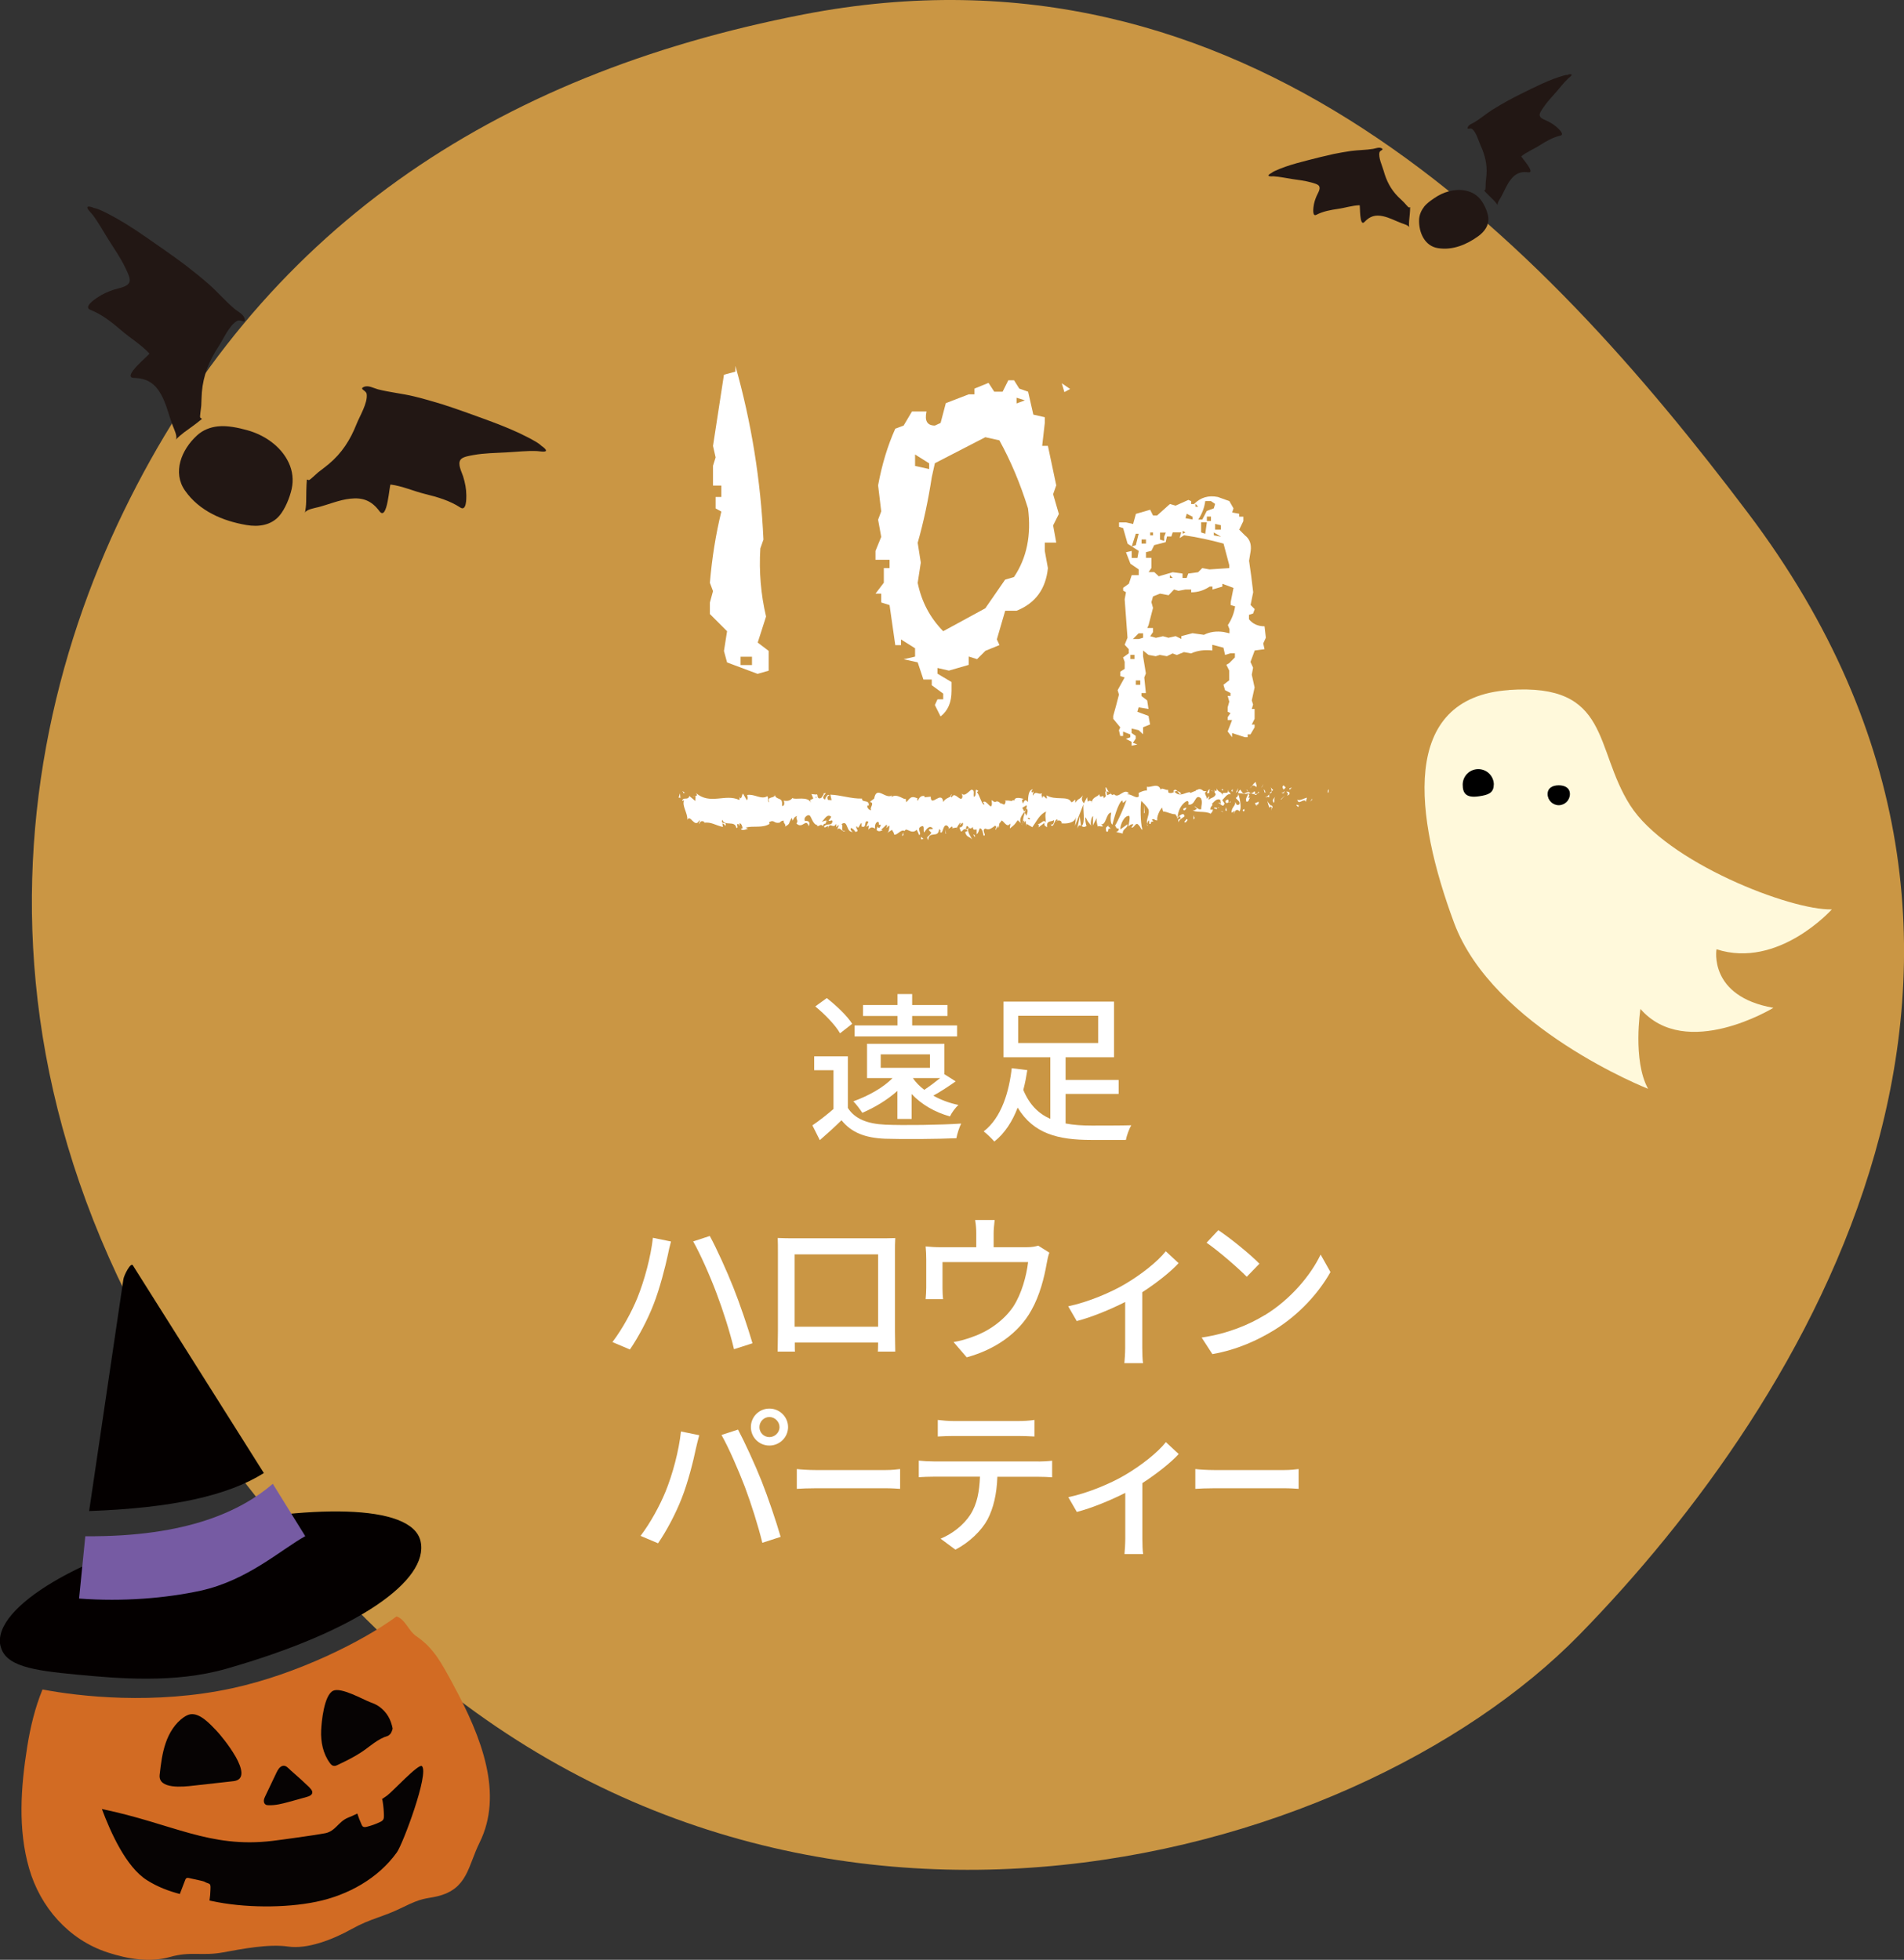 <?xml version="1.0" encoding="UTF-8"?><svg id="_レイヤー_2" xmlns="http://www.w3.org/2000/svg" viewBox="0 0 189.49 195.08"><rect x="0" y="0" width="189.49" height="195.08" fill="#333333" stroke="none"/><defs><style>.cls-1{fill:#000;}.cls-1,.cls-2,.cls-3,.cls-4,.cls-5,.cls-6,.cls-7,.cls-8,.cls-9{stroke-width:0px;}.cls-2{fill:#040000;}.cls-3{fill:#ca9644;}.cls-4{fill:#d26b23;}.cls-5{fill:#765ba3;}.cls-6{fill:#fff;}.cls-7{fill:#060303;}.cls-8{fill:#fff9db;}.cls-9{fill:#221714;fill-rule:evenodd;}</style></defs><g id="text"><path class="cls-3" d="M79.95,1.44C48.99,7.45,25.87,22.97,12.31,50.9-1.33,78.99-4.32,120.69,36.47,161.2c40.79,40.51,98.1,24.66,120.71,1.53,22.61-23.13,50.21-67.38,16.79-111.66C153.36,23.76,123.82-7.07,79.95,1.44Z"/><path class="cls-9" d="M53.97,44.45c-.18-.17-.39-.33-.56-.43-2.16-1.28-4.77-2.15-7.19-3.03-.74-.26-1.46-.51-2.21-.75-.92-.28-1.85-.55-2.79-.78-1.19-.29-2.42-.4-3.62-.71-.42-.11-.97-.45-1.42-.22-.43.21.25.32.31.68.13.89-.69,2.2-1.01,3.01-.62,1.57-1.46,2.89-2.77,3.98-.34.28-.7.55-1.05.82-.11.08-.83.79-.92.77-.06-.02-.14-.04-.2-.06-.06.74-.06,1.48-.07,2.22-.01.37-.05.74-.12,1.11.07-.35,1.04-.5,1.29-.57,1.07-.27,2.1-.73,3.21-.85,1.28-.14,2.13.2,2.91,1.24.8,1.08.99-2.66,1.11-2.65,1.18.15,2.31.67,3.47.95,1.21.3,2.42.65,3.47,1.34.62.41.6-.91.6-1.21-.01-.7-.12-1.23-.32-1.89-.14-.45-.58-1.23-.25-1.67.22-.3.95-.39,1.3-.46,1.07-.19,2.17-.2,3.26-.26,1.02-.05,2.04-.18,3.07-.13.11,0,.79.13.86-.02.06-.14-.27-.36-.35-.44Z"/><path class="cls-9" d="M9.27,20.68c.24.05.5.13.67.21,2.29,1.02,4.5,2.66,6.62,4.13.64.45,1.26.9,1.89,1.37.76.59,1.52,1.19,2.25,1.83.92.8,1.72,1.75,2.66,2.54.34.28.93.54,1,1.03.07.47-.4-.02-.73.14-.8.4-1.39,1.83-1.88,2.56-.93,1.41-1.52,2.86-1.66,4.56-.03.44-.04.89-.06,1.33,0,.13-.17,1.13-.1,1.19.05.04.11.09.17.13-.57.48-1.18.9-1.78,1.34-.3.23-.58.47-.84.74.25-.26-.19-1.14-.28-1.39-.4-1.03-.62-2.14-1.16-3.11-.63-1.13-1.4-1.62-2.69-1.66-1.34-.03,1.6-2.35,1.52-2.43-.81-.88-1.88-1.51-2.78-2.29-.94-.81-1.93-1.6-3.1-2.06-.69-.27.4-1.02.65-1.19.58-.39,1.07-.61,1.73-.83.45-.15,1.34-.24,1.52-.76.12-.36-.23-1-.38-1.33-.46-.99-1.09-1.89-1.67-2.81-.55-.86-1.03-1.77-1.66-2.59-.07-.09-.56-.57-.48-.71.08-.14.45.01.56.04Z"/><path class="cls-9" d="M21.7,42.44c-.76.08-1.48.35-2.07.88-1.59,1.44-2.48,3.71-1.22,5.51,1.43,2.05,3.77,3.03,6.11,3.43,1.21.21,2.47.04,3.3-.94.57-.68,1.02-1.8,1.21-2.66.19-.88.09-1.79-.3-2.61-.77-1.64-2.42-2.76-4.13-3.23-.86-.24-2-.48-2.89-.38Z"/><path class="cls-8" d="M150.17,68.68c10.15-.7,8.45,5.79,12.06,11.47,3.61,5.68,15.99,10.49,20.08,10.37,0,0-5.33,5.96-11.48,3.97,0,0-.83,4.69,5.66,5.83,0,0-8.69,5.31-13.23.11,0,0-.8,5.11.76,7.95,0,0-15.43-6.07-19.31-16.53-3.88-10.46-5.52-22.4,5.46-23.16Z"/><path class="cls-1" d="M148.66,78.11c0,.86-.61,1.02-1.45,1.15-1.29.2-1.64-.29-1.64-1.15s.69-1.55,1.55-1.55,1.55.69,1.55,1.55Z"/><path class="cls-1" d="M156.24,79.04c0,.61-.5,1.11-1.11,1.11s-1.11-.5-1.11-1.11.5-.87,1.11-.87,1.11.26,1.11.87Z"/><path class="cls-4" d="M45.08,167.64c-1.13-2.08-1.9-3.59-3.66-4.78-.76-.51-1.09-1.69-1.96-1.96-3.3,2.45-9.89,5.75-16.35,7.15-7.71,1.67-15.23.82-18.88.12-.74,1.8-1.21,3.75-1.52,5.7-.64,4.02-.94,8.21.19,12.12,1.1,3.83,3.92,7.09,7.82,8.36,2,.65,4.18,1.02,6.19.45,2.11-.6,3.17-.07,5.3-.46,1.91-.35,4.54-.86,6.46-.58,1.92.28,4.42-.68,6.34-1.75,1.92-1.07,3.04-1.15,5.06-2.15s2.24-.82,3.45-1.1c3.03-.73,3.04-2.99,4.21-5.35,2.37-4.79.27-10.4-2.65-15.76Z"/><path class="cls-7" d="M36.88,169.45c.31.12.61.24.88.44.74.55,1.12,1.23,1.31,2.13.02.11-.13.47-.21.56-.05.06-.19.19-.26.21-1.02.3-1.74,1.03-2.63,1.62-.74.49-1.54.88-2.34,1.26-.14.07-.29.14-.45.1-.15-.03-.26-.16-.35-.28-.68-.92-.92-2.1-.87-3.25.04-.87.29-3.5,1.19-3.94.79-.38,2.94.85,3.72,1.15Z"/><path class="cls-7" d="M23.43,174.83c-.64-1.12-1.61-2.27-1.9-2.57-.59-.61-1.62-1.77-2.58-1.62-.23.04-.44.15-.64.28-.89.61-1.48,1.58-1.82,2.58-.35,1.01-.48,2.09-.6,3.15-.18,1.5,2.42,1.2,3.3,1.1,1.34-.15,2.69-.3,4.03-.45,1.2-.13.88-1.29.21-2.48Z"/><path class="cls-7" d="M30.81,177.95c.15.14.3.32.27.51-.04.23-.3.34-.53.4-.61.17-1.22.35-1.83.51-.66.18-1.33.35-2.01.32-.09,0-.19-.01-.27-.06-.14-.08-.19-.25-.18-.41.01-.16.08-.3.15-.45.37-.78.74-1.55,1.11-2.33.12-.25.3-.57.59-.66.35-.1.59.24.84.46.64.55,1.26,1.12,1.87,1.7Z"/><path class="cls-7" d="M41.99,175.8c-.31-.3-2.95,2.56-3.45,2.92-.17.12-.35.24-.52.36.03.07.06.15.07.27.07.45.11.9.12,1.36,0,.14,0,.29-.07.41-.08.13-.21.2-.35.26-.4.19-.82.34-1.25.45-.15.04-.33.07-.44-.03-.06-.05-.09-.12-.12-.19-.16-.36-.3-.72-.42-1.09-.3.15-.61.29-.92.41-.97.4-1.24,1.34-2.27,1.55-.84.17-4.4.66-5.24.76-6.29.76-9.94-1.71-16.99-3.17.86,2.3,2.4,5.77,4.48,7.08,1.09.69,2.16,1.08,3.28,1.38.01-.03.02-.06.03-.09.17-.43.33-.87.5-1.3.02-.06.05-.13.1-.17.09-.07.21-.05.32-.02.38.08.75.17,1.13.25.16.04.33.07.47.16.12.07.3.1.4.17.15.11.09.46.09.66,0,.25-.04.63-.09.99.08.02.16.03.24.05,3.13.68,7.27.72,10.4.07,3.14-.65,6.14-2.31,8.01-4.92.6-.84,3.23-7.87,2.49-8.58Z"/><path class="cls-2" d="M.05,163.82c.44,2.01,3.12,2.45,7.58,2.87,4.07.38,9.71.9,14.89-.58,13.13-3.75,20.18-8.82,19.34-12.67-.83-3.85-11.31-3.66-22.37-1.26-11.05,2.4-20.29,7.79-19.45,11.64Z"/><path class="cls-5" d="M7.87,159.11l.62-6.19c10.25.08,15.59-2.59,18.66-5.22l3.23,5.21c-2.42,1.34-5.75,4.41-10.43,5.43-3.41.74-7.69,1.11-12.08.78Z"/><path class="cls-2" d="M13.22,125.95c-.21-.33-.89,1-.94,1.39l-3.41,23.07c8.32-.3,13.79-1.53,17.39-3.78l-13.04-20.68Z"/><path class="cls-9" d="M156.08,7.45c-.15,0-.31.03-.42.06-1.46.4-2.93,1.17-4.32,1.85-.42.21-.83.42-1.25.65-.51.28-1.01.57-1.51.88-.62.39-1.19.88-1.82,1.27-.23.14-.6.24-.69.52-.09.27.24.02.42.15.44.31.66,1.22.88,1.69.42.93.64,1.84.57,2.86-.02.27-.06.53-.08.8-.01.08,0,.69-.05.72-.03.02-.07.04-.11.06.29.34.62.64.94.96.16.16.3.33.43.52-.12-.18.22-.66.3-.8.33-.58.56-1.22.97-1.75.48-.62.98-.84,1.75-.74.8.1-.74-1.54-.69-1.59.56-.45,1.26-.72,1.86-1.11.63-.4,1.29-.78,2.03-.95.44-.1-.14-.64-.28-.77-.31-.29-.58-.46-.95-.65-.25-.13-.78-.27-.83-.59-.04-.22.23-.58.35-.76.36-.55.82-1.03,1.25-1.52.41-.46.77-.96,1.23-1.39.05-.05.38-.29.35-.38-.03-.09-.27-.03-.34-.03Z"/><path class="cls-9" d="M126.49,17.25c.12-.09.26-.18.36-.22,1.37-.64,2.99-.99,4.5-1.38.46-.11.91-.22,1.37-.32.57-.11,1.14-.22,1.72-.3.73-.1,1.48-.09,2.21-.21.26-.04.61-.21.87-.05.24.15-.17.18-.23.39-.13.52.28,1.36.42,1.86.27.98.7,1.82,1.42,2.55.19.19.39.37.58.56.06.06.45.52.5.52.04,0,.08-.01.13-.02,0,.45-.06.89-.1,1.34-.02.23-.02.45,0,.67-.02-.21-.59-.36-.74-.42-.62-.23-1.21-.56-1.87-.7-.76-.16-1.29,0-1.82.56-.54.6-.43-1.65-.5-1.65-.72.02-1.43.26-2.14.36-.74.11-1.49.24-2.16.59-.4.21-.31-.58-.29-.76.05-.42.15-.73.31-1.11.11-.26.42-.7.25-.99-.12-.19-.55-.29-.75-.35-.63-.18-1.29-.25-1.94-.35-.61-.09-1.21-.23-1.83-.27-.07,0-.48.03-.52-.06-.03-.09.18-.2.24-.24Z"/><path class="cls-9" d="M141.72,20.6c-.28.36-.47.79-.49,1.27-.04,1.29.57,2.63,1.88,2.83,1.48.24,2.89-.37,4.04-1.21.59-.44,1.05-1.06.97-1.82-.05-.53-.35-1.2-.65-1.64-.3-.45-.74-.79-1.26-.96-1.03-.35-2.21-.1-3.13.44-.46.28-1.04.67-1.38,1.1Z"/><path class="cls-6" d="M84.37,110.27c.69,1.1,1.95,1.6,3.73,1.68,1.81.08,5.52.03,7.56-.11-.18.34-.4,1.02-.48,1.46-1.84.08-5.23.11-7.09.05-1.98-.08-3.36-.61-4.34-1.84-.67.66-1.38,1.3-2.16,1.98l-.74-1.47c.64-.43,1.42-1.04,2.1-1.63v-3.86h-1.92v-1.38h3.35v5.12ZM83.6,102.85c-.45-.8-1.52-1.9-2.46-2.67l1.14-.83c.93.72,2.05,1.78,2.53,2.56l-1.2.94ZM89.31,108.59c-1.02.91-2.26,1.65-3.49,2.18-.19-.29-.61-.88-.9-1.14,1.46-.53,2.95-1.33,3.91-2.32h-2.54v-3.41h7.7v3.06l.02-.02,1.1.7c-.72.51-1.52,1.04-2.23,1.42.75.42,1.6.74,2.51.93-.32.27-.67.77-.85,1.14-1.5-.42-2.82-1.18-3.81-2.23v2.48h-1.42v-2.8ZM95.25,103.17h-10.2v-1.1h4.27v-.94h-3.43v-1.09h3.43v-1.09h1.46v1.09h3.52v1.09h-3.52v.94h4.47v1.1ZM87.65,106.29h4.9v-1.34h-4.9v1.34ZM90.85,107.31c.29.43.67.82,1.14,1.17.51-.34,1.1-.78,1.58-1.17h-2.72Z"/><path class="cls-6" d="M106.04,111.83c.82.16,1.7.21,2.64.21.59,0,3.14,0,3.91-.03-.22.35-.46,1.04-.54,1.46h-3.44c-3.3,0-5.76-.61-7.33-3.22-.51,1.34-1.26,2.54-2.32,3.38-.26-.3-.75-.78-1.06-1.01,1.81-1.39,2.54-4.05,2.79-6.29l1.55.19c-.1.64-.22,1.31-.4,1.97.61,1.47,1.52,2.37,2.69,2.88v-6.13h-4.66v-5.54h11v5.54h-4.82v2.26h5.28v1.39h-5.28v2.94ZM101.33,103.82h7.96v-2.71h-7.96v2.71Z"/><path class="cls-6" d="M64.97,123.21l1.81.37c-.11.4-.26,1.01-.32,1.36-.22,1.04-.8,3.35-1.42,4.91-.58,1.5-1.49,3.23-2.35,4.48l-1.74-.74c1.01-1.33,1.92-3.02,2.48-4.39.7-1.73,1.34-4.08,1.55-6ZM68.99,123.57l1.65-.54c.66,1.2,1.71,3.52,2.35,5.14.61,1.52,1.46,4.02,1.9,5.54l-1.84.59c-.42-1.76-1.09-3.86-1.74-5.57-.62-1.66-1.63-3.95-2.32-5.15Z"/><path class="cls-6" d="M89.07,132.48c0,.56.03,1.94.03,2.06h-1.74c.02-.08.02-.45.03-.9h-8.29c0,.43,0,.82.02.9h-1.73c0-.14.03-1.42.03-2.06v-7.86c0-.42,0-.96-.02-1.39.62.03,1.14.03,1.54.03h8.69c.37,0,.94,0,1.47-.02-.03.43-.03.93-.03,1.38v7.86ZM79.08,124.86v7.2h8.31v-7.2h-8.31Z"/><path class="cls-6" d="M104.44,124.67c-.11.27-.22.78-.27,1.09-.24,1.39-.69,3.2-1.54,4.69-1.23,2.22-3.54,3.87-6.42,4.66l-1.31-1.52c.61-.1,1.34-.3,1.92-.53,1.47-.5,3.07-1.58,4.03-3.01.83-1.28,1.3-3.03,1.47-4.42h-8.52v2.63c0,.32.02.78.06,1.06h-1.74c.03-.34.06-.8.06-1.15v-2.8c0-.35-.02-.93-.06-1.3.5.05.96.08,1.55.08h3.49v-1.38c0-.38-.02-.75-.11-1.33h1.94c-.06.58-.1.94-.1,1.33v1.38h3.23c.64,0,.96-.08,1.2-.16l1.1.69Z"/><path class="cls-6" d="M117.3,125.73c-.75.83-2.18,1.97-3.62,2.9v5.52c0,.51.02,1.26.08,1.54h-1.86c.03-.27.08-1.02.08-1.54v-4.55c-1.38.7-3.25,1.49-4.82,1.9l-.85-1.47c2.05-.43,4.29-1.41,5.6-2.18,1.6-.93,3.31-2.27,4.11-3.3l1.26,1.17Z"/><path class="cls-6" d="M125.88,130.91c2.58-1.58,4.58-3.99,5.55-6.03l.98,1.74c-1.15,2.06-3.12,4.26-5.62,5.79-1.62.99-3.65,1.94-6.13,2.38l-1.07-1.65c2.67-.4,4.75-1.3,6.29-2.24ZM125.34,125.79l-1.26,1.3c-.83-.85-2.82-2.58-4-3.39l1.17-1.25c1.14.75,3.2,2.42,4.1,3.35Z"/><path class="cls-6" d="M67.77,142.49l1.82.37c-.11.4-.26,1.01-.34,1.36-.21,1.06-.78,3.35-1.41,4.93-.58,1.49-1.49,3.22-2.35,4.47l-1.74-.74c1.01-1.33,1.92-3.03,2.48-4.39.7-1.71,1.34-4.08,1.54-6ZM71.8,142.84l1.65-.54c.64,1.2,1.71,3.52,2.35,5.14.61,1.54,1.46,4.03,1.89,5.54l-1.82.59c-.43-1.74-1.1-3.86-1.74-5.57-.64-1.67-1.63-3.95-2.32-5.15ZM76.57,140.21c1.02,0,1.86.83,1.86,1.84s-.83,1.84-1.86,1.84-1.84-.82-1.84-1.84.82-1.84,1.84-1.84ZM76.57,143.05c.54,0,1.01-.45,1.01-.99s-.46-1.01-1.01-1.01-.99.46-.99,1.01.45.99.99.99Z"/><path class="cls-6" d="M79.3,146.23c.41.05,1.2.1,1.9.1h6.95c.63,0,1.13-.06,1.43-.1v1.97c-.28-.02-.86-.06-1.42-.06h-6.96c-.72,0-1.47.03-1.9.06v-1.97Z"/><path class="cls-6" d="M103.37,145.48c.34,0,.94-.03,1.34-.08v1.65c-.37-.03-.93-.05-1.34-.05h-4.11c-.06,1.7-.38,3.11-.99,4.27-.58,1.07-1.79,2.27-3.19,2.98l-1.47-1.09c1.18-.48,2.32-1.39,2.96-2.39.69-1.07.9-2.34.96-3.78h-4.63c-.48,0-1.01.02-1.46.05v-1.65c.45.05.96.08,1.46.08h10.47ZM94.9,142.94c-.53,0-1.12.02-1.57.05v-1.65c.48.06,1.04.11,1.57.11h6.45c.5,0,1.09-.03,1.6-.11v1.65c-.51-.03-1.1-.05-1.6-.05h-6.45Z"/><path class="cls-6" d="M117.31,144.73c-.75.83-2.18,1.97-3.62,2.9v5.52c0,.51.02,1.26.08,1.54h-1.86c.03-.27.08-1.02.08-1.54v-4.55c-1.38.7-3.25,1.49-4.82,1.9l-.85-1.47c2.05-.43,4.29-1.41,5.6-2.18,1.6-.93,3.31-2.27,4.11-3.3l1.26,1.17Z"/><path class="cls-6" d="M118.96,146.23c.41.05,1.2.1,1.9.1h6.95c.63,0,1.13-.06,1.43-.1v1.97c-.28-.02-.86-.06-1.42-.06h-6.96c-.72,0-1.47.03-1.9.06v-1.97Z"/><path class="cls-6" d="M75.41,67.08l-3.05-1.14-.31-1.14.31-1.97-1.71-1.71v-1.14l.31-1.14-.31-.83c.21-2.48.59-4.85,1.14-7.09l-.57-.31v-1.14h.57v-1.14h-.83v-1.97l.26-.83-.26-1.14,1.09-7.09,1.14-.31v-.57c1.59,5.62,2.52,11.39,2.79,17.29l-.31.88c-.14,2.31.05,4.57.57,6.78l-.83,2.59,1.09.83v1.97l-1.09.31ZM74.84,66.2v-.83h-1.14v.83h1.14Z"/><path class="cls-6" d="M93.61,71.32l-.57-1.14.26-.57h.57v-.57l-1.14-.83v-.57h-.83l-.57-1.71-1.4-.31,1.14-.26v-.83l-1.4-.88v.57h-.57l-.57-3.99-.83-.26v-.88h-.57l.83-1.09v-1.45h.57v-.83h-1.4v-.88l.57-1.4-.31-1.71.31-.83-.31-2.59c.38-2.07.95-3.95,1.71-5.64l.83-.31.83-1.4h1.45c-.21.93.07,1.4.83,1.4l.57-.26.52-1.97,2.28-.88h.57v-.57l1.4-.57.57.88h.83l.57-1.14h.57l.52.83.88.31.52,2.28,1.14.26v.57l-.26,2.28h.57l.83,3.93-.31.88.57,1.97-.57,1.14.31,1.71h-1.14v.83l.31,1.71c-.21,2.07-1.24,3.49-3.11,4.24h-1.14l-.83,2.85.26.57-1.4.57-.83.83-.83-.26v.83l-1.97.57-1.14-.26v.57l1.4.83v.88c0,1.14-.36,1.98-1.09,2.54ZM92.47,46.69v-.57l-1.4-.88v1.14l1.4.31ZM93.87,62.83l4.19-2.28,1.97-2.85.88-.26c1.28-1.9,1.74-4.17,1.4-6.83-.76-2.45-1.71-4.71-2.85-6.78l-1.4-.31-5.02,2.59-.31,1.4c-.35,2.28-.81,4.45-1.4,6.52l.31,1.97-.31,2.02c.38,1.86,1.22,3.47,2.54,4.81ZM102,39.85l-.83-.26v.57l.83-.31ZM105.93,39.03l-.26-.88.83.57-.57.31Z"/><path class="cls-6" d="M112.62,74.25v-.41l-.57-.29.44-.16v-.28l-.72-.29v.44h-.28l-.13-.57.13-.29-.7-.85v-.29c.19-.66.38-1.36.57-2.12l-.13-.44.7-1.27-.44-.13v-.44l.44-.28v-.7l-.16-.44.57-.41v-.41l-.41-.44.28-.7-.28-3.83.13-.7-.28-.16v-.28l.57-.41.28-.85h.7v-.57l-.83-.57-.44-1.14.57-.13v.7h.57l.13-.7-1.11-.72-.44-1.55-.41-.13v-.44h.7l.7.16.28-1.01,1.42-.41.28.57h.41l1.27-1.14.57.16,1.27-.57.28.13v.28h.28c.66-.66,1.45-.89,2.38-.7l1.14.41.41.72-.13.41.7.13v.29h.41v.44l-.41.85.57.57c.47.36.66.88.57,1.55l-.16.98c.16,1.04.29,2.08.41,3.13l-.26,1.27.41.41-.16.44-.41.13v.44c.38.47.9.7,1.55.7l.13,1.14-.26.57.13.57-.98.13-.16.44-.26.7.26.57-.13.7.28,1.27-.28,1.29.13.41-.13.44h.28v.98l-.28.57h.28v.28l-.41.7h-.28v.28h-.28l-1.27-.41v.41l-.44-.57.44-1.14h-.44v-.28l.28-.41-.28-.13v-.44l.16-.57-.16-.57h.28v-.29l-.54-.28-.16-.54.57-.44v-.98l-.28-.57.28-.16.57-.57v-.41h-.44l-.54.16-.16-.72-1.11-.29v.57c-.76-.09-1.47,0-2.12.29l-.7-.13-.72.29-.41-.16-.57.28-.7-.13-.41.13-.72-.13-.54-.44v.57l.28,1.71-.16.41.16,1.55h-.44v.29l.57.44.13.85-.98-.16-.13.44,1.11.41.16.85-.7.28v.7l-.44-.41-.7-.16v.44l.41.29v.28l-.28.41.44.16-.57.13ZM112.91,65.6v-.41h-.41v.41h.41ZM113.04,54.27l.28-1.14h-.28l-.41,1.27.41-.13ZM113.32,63.61l.44-.13v-.44h-.44l-.57.57h.57ZM113.48,68.17v-.44h-.44v.44h.44ZM114.05,54.11v-.41h-.44v.41h.44ZM115.31,57.37l1.4-.41.98.13v.44h.41l.16-.44.98-.13.41-.41.72.13,1.97-.13v-.29l-.57-2.15c-1.31-.36-2.62-.64-3.93-.83l-.44.28.16-.57h-.85l-.13.41h-.44l-.13.57-1.14.29-.28.57-.54.13v.57h.54v1.01l-.28.41h.57l.44.41ZM116.3,63.48l.7-.16.57.28v-.28l1.11-.29,1.14.16c.57-.29,1.22-.39,1.97-.28l.57.13v-.41l-.16-.41c.38-.57.62-1.19.72-1.86l-.44-.13v-.29l.28-1.42-1.11-.41v.28l-.98.29v-.29h-.28c-.57.38-1.18.57-1.84.57v-.28h-.57l-.7.13-.44-.13-.54.57-.85-.16-.7.28-.16.57.16.57-.44,1.71-.13.29h.57v.41l-.28.41.57.16.7-.16.57.16ZM114.75,53.29v-.29h-.28v.29h.28ZM115.86,53.83v-.41l.16-.41h-.57v.7l.41.13ZM116.71,57.53l-.28-.29v.29h.28ZM117.98,53l-.28-.16v.29l.28-.13ZM118.68,51.71v-.28l-.57-.29-.13.44.7.13ZM119.25,50.44l-.28-.29v.29h.28ZM119.66,51.71l.44-.85.7-.26.13-.44-.41-.28h-.57c-.09.66-.32,1.27-.7,1.84h.41ZM119.95,53.13l.16-1.14h-.57v1.01l.41.13ZM120.52,51.86v-.44h-.41v.44h.41ZM121.5,53.41l-.7-.41v.29l.7.13ZM121.5,52.72v-.44l-.57-.13v.57h.57Z"/><path class="cls-6" d="M132.16,78.91c.1.03.06-.29.08-.34-.16.07-.07.42-.08.34Z"/><polygon class="cls-6" points="130.58 79.62 130.61 79.49 130.38 79.8 130.58 79.62"/><path class="cls-6" d="M129.11,79.61c.14.54.53-.09.8.1l.04.12.12-.43c-.32.07-.73.35-.96.2Z"/><path class="cls-6" d="M128.32,78.45c.05.21-.17.18.18.07-.02-.02-.02-.04-.03-.05-.03,0-.08,0-.15-.01Z"/><path class="cls-6" d="M128.47,78.47c.16-.02-.1-.18,0,0h0Z"/><path class="cls-6" d="M127.75,78.59l.2-.19c-.04-.12-.22-.15-.16-.24-.21.1-.17.22-.05.43Z"/><path class="cls-6" d="M127.56,78.98l.11-.08c-.02-.05-.05-.07-.11.08Z"/><path class="cls-6" d="M127.89,78.73l-.22.17c.03.09.03.26.1-.06-.02.16.03,0,.12-.11Z"/><path class="cls-6" d="M128.02,78.81c.11.12.26.19.06.38.39-.07.33-.45-.06-.38Z"/><path class="cls-6" d="M129.03,80.17l.15.16.13-.18c-.07.09-.3-.15-.29.02Z"/><path class="cls-6" d="M126.48,78.31c-.01.11.07.3.08.45l.15-.13c-.08-.08-.22-.15-.23-.32Z"/><path class="cls-6" d="M126.56,78.76l-.23.2c.2.02.24-.07.23-.2Z"/><polygon class="cls-6" points="127.52 79.57 127.89 79.16 127.45 79.58 127.52 79.57"/><polygon class="cls-6" points="125.62 78.3 125.74 78.03 125.52 78.43 125.62 78.3"/><path class="cls-6" d="M125.04,78.34c.09-.22-.13-.37-.03-.5-.16.04-.29.23-.41.4.13-.09.26-.07.44.11Z"/><path class="cls-6" d="M124.4,78.48c.06-.05.13-.15.2-.25-.07.05-.13.12-.2.25Z"/><path class="cls-6" d="M125.95,78.9c-.02-.07-.05-.25-.18-.33l.09.32s.06,0,.09,0Z"/><path class="cls-6" d="M125.87,78.9h0c-.1-.02-.16-.02-.19-.03.02,0,.08.01.2.03Z"/><path class="cls-6" d="M125.97,78.9s-.01,0-.02,0c0,.03.01.04.02,0Z"/><path class="cls-6" d="M126.93,79.28c-.13.18-.41.37-.14.64.1-.22-.06-.38.14-.64Z"/><path class="cls-6" d="M126.08,79.3l.24.07c0-.08-.05-.21.02-.3l-.26.22Z"/><polygon class="cls-6" points="125.97 79.4 126.08 79.3 126 79.27 125.97 79.4"/><path class="cls-6" d="M124.82,78.78c-.1.14-.22.15-.35.17.14.06.28.1.41.1.02-.1.08-.28-.07-.27Z"/><path class="cls-6" d="M125.33,78.87s-.02.01-.02.02c.01.03.03.04.02-.02Z"/><path class="cls-6" d="M123.21,78.95s.01.04.02.06c0-.02,0-.04,0-.06h-.03Z"/><path class="cls-6" d="M124.91,79.11c.1.06.16-.02.22-.12-.08.03-.16.05-.25.06,0,.05-.01.08.02.06Z"/><path class="cls-6" d="M124.05,78.63c.05.07.11.12.18.18-.05-.1-.16-.26-.18-.18Z"/><path class="cls-6" d="M125.27,78.8s0-.01.02-.01c-.03-.07-.03-.04-.02.01Z"/><path class="cls-6" d="M125.27,78.8c-.05.05-.09.13-.14.2.06-.03.12-.06.17-.11-.01-.02-.03-.06-.03-.09Z"/><path class="cls-6" d="M122.83,81.01c.02-.3.29-.57.52-.25.23-.22.08-1.2-.12-1.75,0,.13,0,.25-.24.42.08.16.53.38.33.65-.31.15-.26-.1-.41-.26.13.37-.4.54-.33,1.08l.28-.19c0,.08-.09.22-.02.3Z"/><path class="cls-6" d="M123.68,79.04l.1-.04c-.11-.05-.19-.17-.34-.4-.16.14-.2.26-.21.35l.48.04-.03.04Z"/><path class="cls-6" d="M124.22,79c-.08.32-.31.46-.17.81.29-.02.2-.27.37-.41-.46.08.13-.18-.2-.36.09-.05.17-.07.25-.09-.08-.04-.16-.09-.24-.15,0,0,0,.01.01.02h0s0,0,0,0c.02.04.03.06,0,.04,0,0,0,0,0,0,0,.04-.01.08-.02.12-.13-.07-.02-.08.02-.12,0-.02,0-.03,0-.05,0,0,0,0,0,0l-.46.18c.1.04.22.04.44,0Z"/><path class="cls-6" d="M126.54,80.62s-.01-.05-.01-.08c-.03.04-.04.07.01.08Z"/><path class="cls-6" d="M126.35,80.43s.06-.17.17-.14c.09.1,0,.15,0,.26.07-.09.23-.23.02-.39l-.03.04c-.19-.11-.43-.51-.39-.56.05.29.1.5.23.78Z"/><path class="cls-6" d="M125.27,79.8l-.39.16.2.28v-.17c.21.07.16-.14.19-.27Z"/><polygon class="cls-6" points="123.16 78.79 123.22 78.45 122.99 78.93 123.16 78.79"/><polygon class="cls-6" points="122.66 78.83 122.68 78.53 122.55 78.71 122.66 78.83"/><path class="cls-6" d="M94.38,82.51l-.11.08c.05-.03.09-.05.11-.08Z"/><path class="cls-6" d="M95.2,82.53l.02-.15c-.04.08-.05.14-.02.15Z"/><path class="cls-6" d="M110.36,78.86c-.17-.28-.35-.71-.33-.37l.05.33c.12-.06.2-.02.28.05Z"/><path class="cls-6" d="M101.93,80.81s.03.07.05.1c.04-.11.08-.21.11-.31-.05.07-.1.14-.16.21Z"/><path class="cls-6" d="M101.81,82.15l-.22-.21c.05.07.12.14.22.21Z"/><path class="cls-6" d="M89.9,82.86l-.13.33c.21,0,.12-.17.13-.33Z"/><path class="cls-6" d="M117.53,78.95c-.14-.13-.26-.18-.36-.2.17.19.31.47.36.2Z"/><path class="cls-6" d="M94.71,79.06c-.07.06-.1.13-.1.2.07-.06.11-.12.1-.2Z"/><path class="cls-6" d="M116.76,78.75s.05.05.08.08c.1-.05.21-.1.34-.08-.13-.14-.27-.22-.41,0Z"/><path class="cls-6" d="M73.65,82.59s-.03-.02-.04-.04c0,.04.01.05.04.04Z"/><path class="cls-6" d="M68.92,79.3s.12-.02.19-.02c-.03-.02-.09-.02-.19.02Z"/><path class="cls-6" d="M120.65,78.69c.11-.02.02-.04,0,0h0Z"/><path class="cls-6" d="M121.16,79.97s-.04.08-.04.16c0-.08.02-.13.04-.16Z"/><path class="cls-6" d="M115.71,80.78s0,0,0,0c.03.06.03.05,0,0Z"/><path class="cls-6" d="M120.81,78.84s-.09-.07-.14-.1c.02.03.06.06.14.1Z"/><path class="cls-6" d="M120.79,78.68s.07.02.09.03c.01-.05,0-.09-.09-.03Z"/><path class="cls-6" d="M120.5,78.71c.06,0,.12.01.17.03-.02-.02-.03-.04-.02-.05-.03,0-.08.01-.15.02Z"/><path class="cls-6" d="M82.36,81.72s-.02-.02-.02-.03c-.11.14-.06.11.02.03Z"/><path class="cls-6" d="M107.59,82.24s0-.01.01-.02c0,0-.01,0-.02-.01v.03Z"/><path class="cls-6" d="M107.21,82.48c.16-.41.26-.36.38-.27l-.13-.94-.25,1.21Z"/><path class="cls-6" d="M92.42,82.61l.27.29c-.32.48-.56.32-.31.73.04-1.02,1.04-.1,1.08-1.12l.18.21c-.05,0-.06.05-.11.04.34.49.26-.74.7-.59.15.08.26.23.16.35l.34-.25c.1.02.08.2-.02.18l.52-.08v.03c.07-.16.24-.41.32-.51.13.15-.07.11-.03.24l.29-.25c.12.26-.12.52-.32.48.27,1.02.24-.26.83.34l-.27.13c.18.58.39.37.7.73-.07-.19-.62-.91-.31-1.16.09.08.21.11.38-.09,0,.36.17.27.38.25v.48c.21-.14.19-.38.32-.6.25.05.3.42.36.73.4.08-.28-.6.2-.69.33.18.57-.01.97-.3.23.17-.04.29.04.43l.21-.38c.05,0,.03.13.03.19.17-.15.01-.48.29-.61.07-.53.56.77.9.17.08.14-.04.29-.01.48.47-.39.4-.29.78-.82l.33.31c-.24-.36.07-.79.33-1.14-.08-.17-.16-.33-.21-.4l.43-.26c.05.08,0,.24-.06.44.03-.04.06-.08.08-.11.15.18.07.45-.04.72-.05-.09-.1-.2-.15-.3-.11.29-.2.61-.18.9.03-.06.08-.1.14-.13-.03.08-.05.15-.03.2.01.05.06-.06.13-.18l.1.53.02-.21.56.33c.4-.54.75-1.33,1.38-1.55-.16.39-.03.64-.04,1.11-.17-.49-.49.21-.82.11.17.05.13.27.09.35l.59-.45c-.01.38.12.29.28.44-.12-.75.44-.5.68-.73.01.25-.04.51-.33.45.32.57.42-.88.73-.4-.07,0-.11-.03-.14.1.17-.22.57-.05.48.17h-.07c.47.09,1.44.01,1.51-.63,0,.08-.06.77-.09.9l.84-2.15c-.07.55.21,1.85-.18,2.16.11.08.25.17.49-.02-.08-.08-.19-.79-.09-.84.29.61.2.33.55.85-.11-.12.01-.98.19-.95-.03.13.02.85-.05.94l.45-.84c-.11.15-.02.71.08.95-.05-.17.39.02.51-.07l-.19-.2c.51.13.5-1.19,1.01-1.14-.06.17-.15,1.07.11,1.18.12-.43.52-2.08.97-2.41l.09.25.34-.28c-.21.65-.81,2.02-1.14,2.55.19.2.05.29.34.27.1.23-.16.35-.24.36l.67.15c-.03-.5.51-.51.48-.93l-.72.52c-.03-.5.42-1.43.89-1.34.12.2-.09.9-.08,1.07.06-.17.45-.33.49-.21l-.2.27c.26.19.43-.67.74-.19.11.03.33.65.34.35-.18-.58-.21-2.36-.09-2.79.04.04.57.55.7.83.18.45-.27,1.08-.12,1.46,0-.14.11-.31.15-.36.11.12-.05.43.2.36.04-.51.51.04.12-.43.24-.15.26.11.54.08-.09-.33.26-1.12.5-1.27-.01.13.04.3.07.38.5.05.77.28,1.23.28.04.12.27.27.17.49.07-.09.13-.26.27-.28.28.44-.32.07-.11.6.02-.3.37-.41.58-.6-.06-.46-.47-.09-.68.1,0-.63.36-1.3.84-1.59.39-.16.17.41.23.32.73.11.62-1.11,1.22-.65.24.4.01.8.06,1.09-.31.15-.48-.26-.7-.24l.26.19c-.1.13-.31.24-.42.12.2.36,1.23.07,1.79.4.1-.14.27-.28.19-.44l-.18.06c-.16-.33.33-.45.11-.6.24-.23.5-.59.84-.4l.06.46c0-.13-.22-.27-.31-.13.14-.2.51.62.67.02l-.23-.32c.24-.23.53-.72.83-.57-.13-.45-.07.05-.28-.48.18.66-.76-.03-.46.67-.22-.62-.37-.26-.66-.79,0,.15.1.29-.15.22-.01.04-.04.1-.05.13,0,0-.01,0-.02-.01,0,0,0,.01.01.02-.01.02-.01.03,0,0,.06.07.11.15.13.23-.12.35-.52.34-.65.52-.15-.07.06-.17-.02-.34l-.2.27c-.02-.34-.39-.56-.04-.76l-.31-.02c-.18-.19-.44-.26-.59-.12-.15-.07-.37.37-.24.11l-.49.21v-.08c-.49-.04-1,.56-1.56-.05-.16.09-.33.19-.6.09l-.05-.29c-.21.1-.63-.29-.72.01-.23-.78-1.02-.17-1.38-.31v.38c-.27-.02-.51.09-.82.24l.02.34c-.27.28-.7-.24-1.13-.2.03-.13.14-.09.21-.02-.51-.76-1.08.55-1.55,0-.12.12-.2.08-.28,0,.01,0,.02,0,.03-.02-.01,0-.03,0-.05,0-.05-.06-.1-.13-.16-.18.05.08.09.15.14.18-.09,0-.22.05-.36.13l-.06-.36s-.02,0-.03.01c-.13-.13-.1.17-.04.44-.07.06-.13.13-.18.22-.11-.58-.35.2-.49-.43-.09.3-.67.23-.74.87,0-.08-.04-.12.03-.13-.15-.07-.3-.15-.43.03l-.06-.46-.32.62c-.2-.28-.28-.44-.08-.8-.47.54-.38.2-.78.74l.02-.3c-.14.01-.37.41-.46.16-.32-.56-1.58-.08-2.41-.6.16.87-.38-.39-.41.29-.05-.21-.16-.32-.03-.5-.42.2-.63-.33-.92.24-.05-.21.09-.3.05-.43-.03.04-.13.18-.18.06-.04-.12.06-.17.13-.26-.43.03-.47.67-.5,1.27-.22-.28-.33-.24-.48.15-.08-.2-.2-.4.06-.47-.15-.03-.92-.29-.93.19-.05-.12-.21-.04-.25.02-.34-.03-.37-.07-.7-.03l.09.08c-.13.58-.27.13-.54.2v-.06c-.6-.42-.26.2-.86-.28l.03.36c-.06.77-.53-.46-.88-.16l.13.21c-.19.26-.53-1.05-.72-1.15-.04-.07.07-.11.12-.16-.5-.46-.07.47-.44.58-.07-.25.09-.65-.16-.69-.13-.21-.73.83-1.07.34.08.2.15.39-.02.54-.27.07-.72-.74-.96-.12-.03-.05-.05-.1-.05-.15-.2.16-.66.26-.78.6-.19-1.24-1.26.6-1.26-.54l-.63.06.02-.12c-.4-.08-.54.2-.68.47-.09-.08-.03-.18-.02-.24-.58-.23-.64-.18-1.13.39l-.05-.37c-.13.22-.84-.58-1.42-.15,0-.04.02-.11.06-.17-.64.44-1.54-1.03-1.78.32l-.43.33c.55.11-.08.59.14.81-.22.08-.56-.41-.29-.48l.04.07c.1-.71-.68-.25-.67-.73-1.08.03-2.14-.36-3.15-.39l.12.55-.35-.03c-.09-.13-.12-.43.13-.41-.13-.31-.42.26-.43.38-.49-.22.19-.64.04-.65l-.21.04.05.06c-.17.22-.18.46-.49.43-.19-.11-.1-.34-.17-.36,0-.04-.03-.06-.12-.02l-.45-.05.18.43c-.2.21-.42-.02-.21.47-.3-.76-1.66-.27-1.85-.51-.28.32-.55.31-.89.27.08.09.13.58-.16.52.11-1.01-.53-.44-.77-1.16.21.48-.83.12-.5.8-.24-.08-.01-.38-.2-.61-.58.39-1.28-.25-1.99-.12-.01.13.11.33-.04.53l-.38-.66c-.14.06-.13.76-.39.3.04.11.09.28,0,.32-1.4-.64-2.87.53-4.3-.68.19.26.06.28-.08.29.1.06,0,.33.02.5l-.6-.5c-.11.5-.64.03-.7.51l.19-.09c-.25.56.35,1.24.32,1.96.28-.64.74.94,1.2.03.1.15-.09.23-.03.4.12-.31.26-.37.52-.23l-.03.08c.74-.08,1.05.23,1.88.43l-.06-.36c.18.05.22.16.3.25.2-.54-.5-.03-.31-.62.24.72,1.25.01,1.41.83.27,0-.08-.41.19-.41l.07.22.07-.29c.18.05.27.33.28.51-.04-.02-.12.05-.17.07.23.26.66-.09.74,0l-.26-.14c.75-.21,1.66.08,2.38-.37l-.05-.17c.55-.31.44.18,1.05.04l-.02.04c.12-.17.28-.25.45-.23-.15.2.29.38.09.6.6-.33.3-.26.69-.88l.09.28c.13-.25.15-.38.45-.46-.25.24.19.42-.08.74.63.61.94-.61,1.23.28.29-.77-.55-.43-.39-.59-.14-.25.24-.58.44-.5.2.02.34.98.85.97-.05,0-.05.05-.1.05.19.2.37-.27.61.05.13-.47.3.03.34-.57l-.47.14c.26-.16.51-.85.95-.51-.03.12-.16.28-.25.37.13.18.25-.12.38.06-.04.59-.57.13-.85.58.14.25.54-.43.39.21.2-.82.5.1.85-.52l-.02.36c.05-.06.17-.22.27-.22l-.18.46c.28-.39.54.34.81.13-.56.01-.13-.43-.36-.69.69-.48.4.93,1.17.76-.1.05-.39-.21-.23-.38.15.07.34.21.43.4.51-.07-.08-.37.14-.58.17.43.25-.18.48-.32v.36c.59.23.16-.75.68-.47l-.22.5.27-.13-.06.41c.3-.31.39-.23.68-.11-.07-.26.04-.66.3-.67.18.21-.1.34.27.29-.08.23-.17.51-.33.18-.02.12-.08.23-.1.34.19.25.48.06.61.05-.05-.01-.11-.03-.14-.08l.53-.5c.08.14.02.25-.05.35.11-.04.18-.21.34-.24-.04.29-.03.6-.26.74l.51-.33c.03.13.26.35.19.46.28.17.69-.57,1.06-.34.02-.06.06-.11.14-.15.35.07.66.43,1.07.02l.24.53c.32-.12-.32-.66.22-.86.38-.17.14.45.28.6.19-.27.52-.81.87-.38-.12.1-.21.02-.32.06ZM96.42,82.37c-.08.08-.23.31-.29.1.09-.41.16-.22.29-.1ZM102.52,81.5c-.06.12-.15.06-.25-.08.07-.03.16-.02.25.08ZM119.48,78.98s0,.01,0,.02c-.17-.14-.11-.09,0-.02ZM119.84,79.14c.04-.05.03-.1.02-.15-.03.09-.11.1-.2.07.03.09.07.16.18.08ZM81.22,79.28l.07.09c-.16.1-.11.01-.07-.09Z"/><path class="cls-6" d="M101.82,82c-.02-.06-.03-.13-.03-.2-.03.06-.03.13.03.2Z"/><path class="cls-6" d="M89.93,82.8s0,0-.01,0c0,.02-.01.04-.01.07l.02-.06Z"/><path class="cls-6" d="M114.27,82.21c-.07-.05-.12-.12-.14-.19,0,.09.03.16.14.19Z"/><path class="cls-6" d="M121.75,78.52l-.23.09c.11-.02.15.06.21.12,0-.08-.05-.21.02-.21Z"/><path class="cls-6" d="M123.75,80.76s.07,0,.1-.05v-.17c-.15.01-.25.15-.1.22Z"/><path class="cls-6" d="M121.96,79.73c.02.3.16.2.32.14,0,0-.02,0-.03,0,.05-.43-.12-.28-.3-.14Z"/><path class="cls-6" d="M122.32,79.86s.1-.02.15,0c.02-.17-.06-.04-.15,0Z"/><path class="cls-6" d="M120.3,78.94c.08.08.05-.39.09-.27.09-.39-.51.47-.09.27Z"/><polygon class="cls-6" points="122.09 80.73 122.03 80.35 121.94 80.66 122.09 80.73"/><path class="cls-6" d="M120.82,80.45l.26.1c0-.06.03-.1.07-.13-.16-.01-.33-.09-.33.02Z"/><path class="cls-6" d="M121.14,80.43c.08,0,.16,0,.21-.06-.04,0-.14.02-.21.06Z"/><polygon class="cls-6" points="121.74 80.84 121.66 80.76 121.48 80.74 121.74 80.84"/><path class="cls-6" d="M118.05,80.38l-.28.11c-.03.13.05.21.15.16.07-.09.17-.14.13-.26Z"/><path class="cls-6" d="M118.9,81.41c-.08-.08-.08-.16-.12-.29v.47s.12-.18.12-.18Z"/><path class="cls-6" d="M118.08,81.52c-.03.13-.41.37-.05.34.03-.13.31-.24.05-.34Z"/><polygon class="cls-6" points="113.84 80.93 113.91 80.92 113.9 80.16 113.84 80.93"/><path class="cls-6" d="M110.1,82.76c.33.18.08-.47.38-.24.08-.18-.25-.19-.17-.34-.2.19-.31.08-.21.59Z"/><path class="cls-6" d="M110.31,82.17s.07-.07.1-.12c-.06.05-.09.08-.1.12Z"/><polygon class="cls-6" points="68.13 78.89 67.92 78.74 68.06 78.99 68.13 78.89"/><path class="cls-6" d="M67.72,79.46l-.05-.49-.13.44s.14-.06.18.05Z"/><path class="cls-6" d="M97.02,83.35l.02-.12c-.03-.13-.08-.14-.18-.16l.17.27Z"/><polygon class="cls-6" points="94.11 82.99 94.16 83 94.07 82.56 94.11 82.99"/><path class="cls-6" d="M91.67,83.55c.1.02.22-.08.32-.06-.22.08-.34-.49-.32.06Z"/></g></svg>